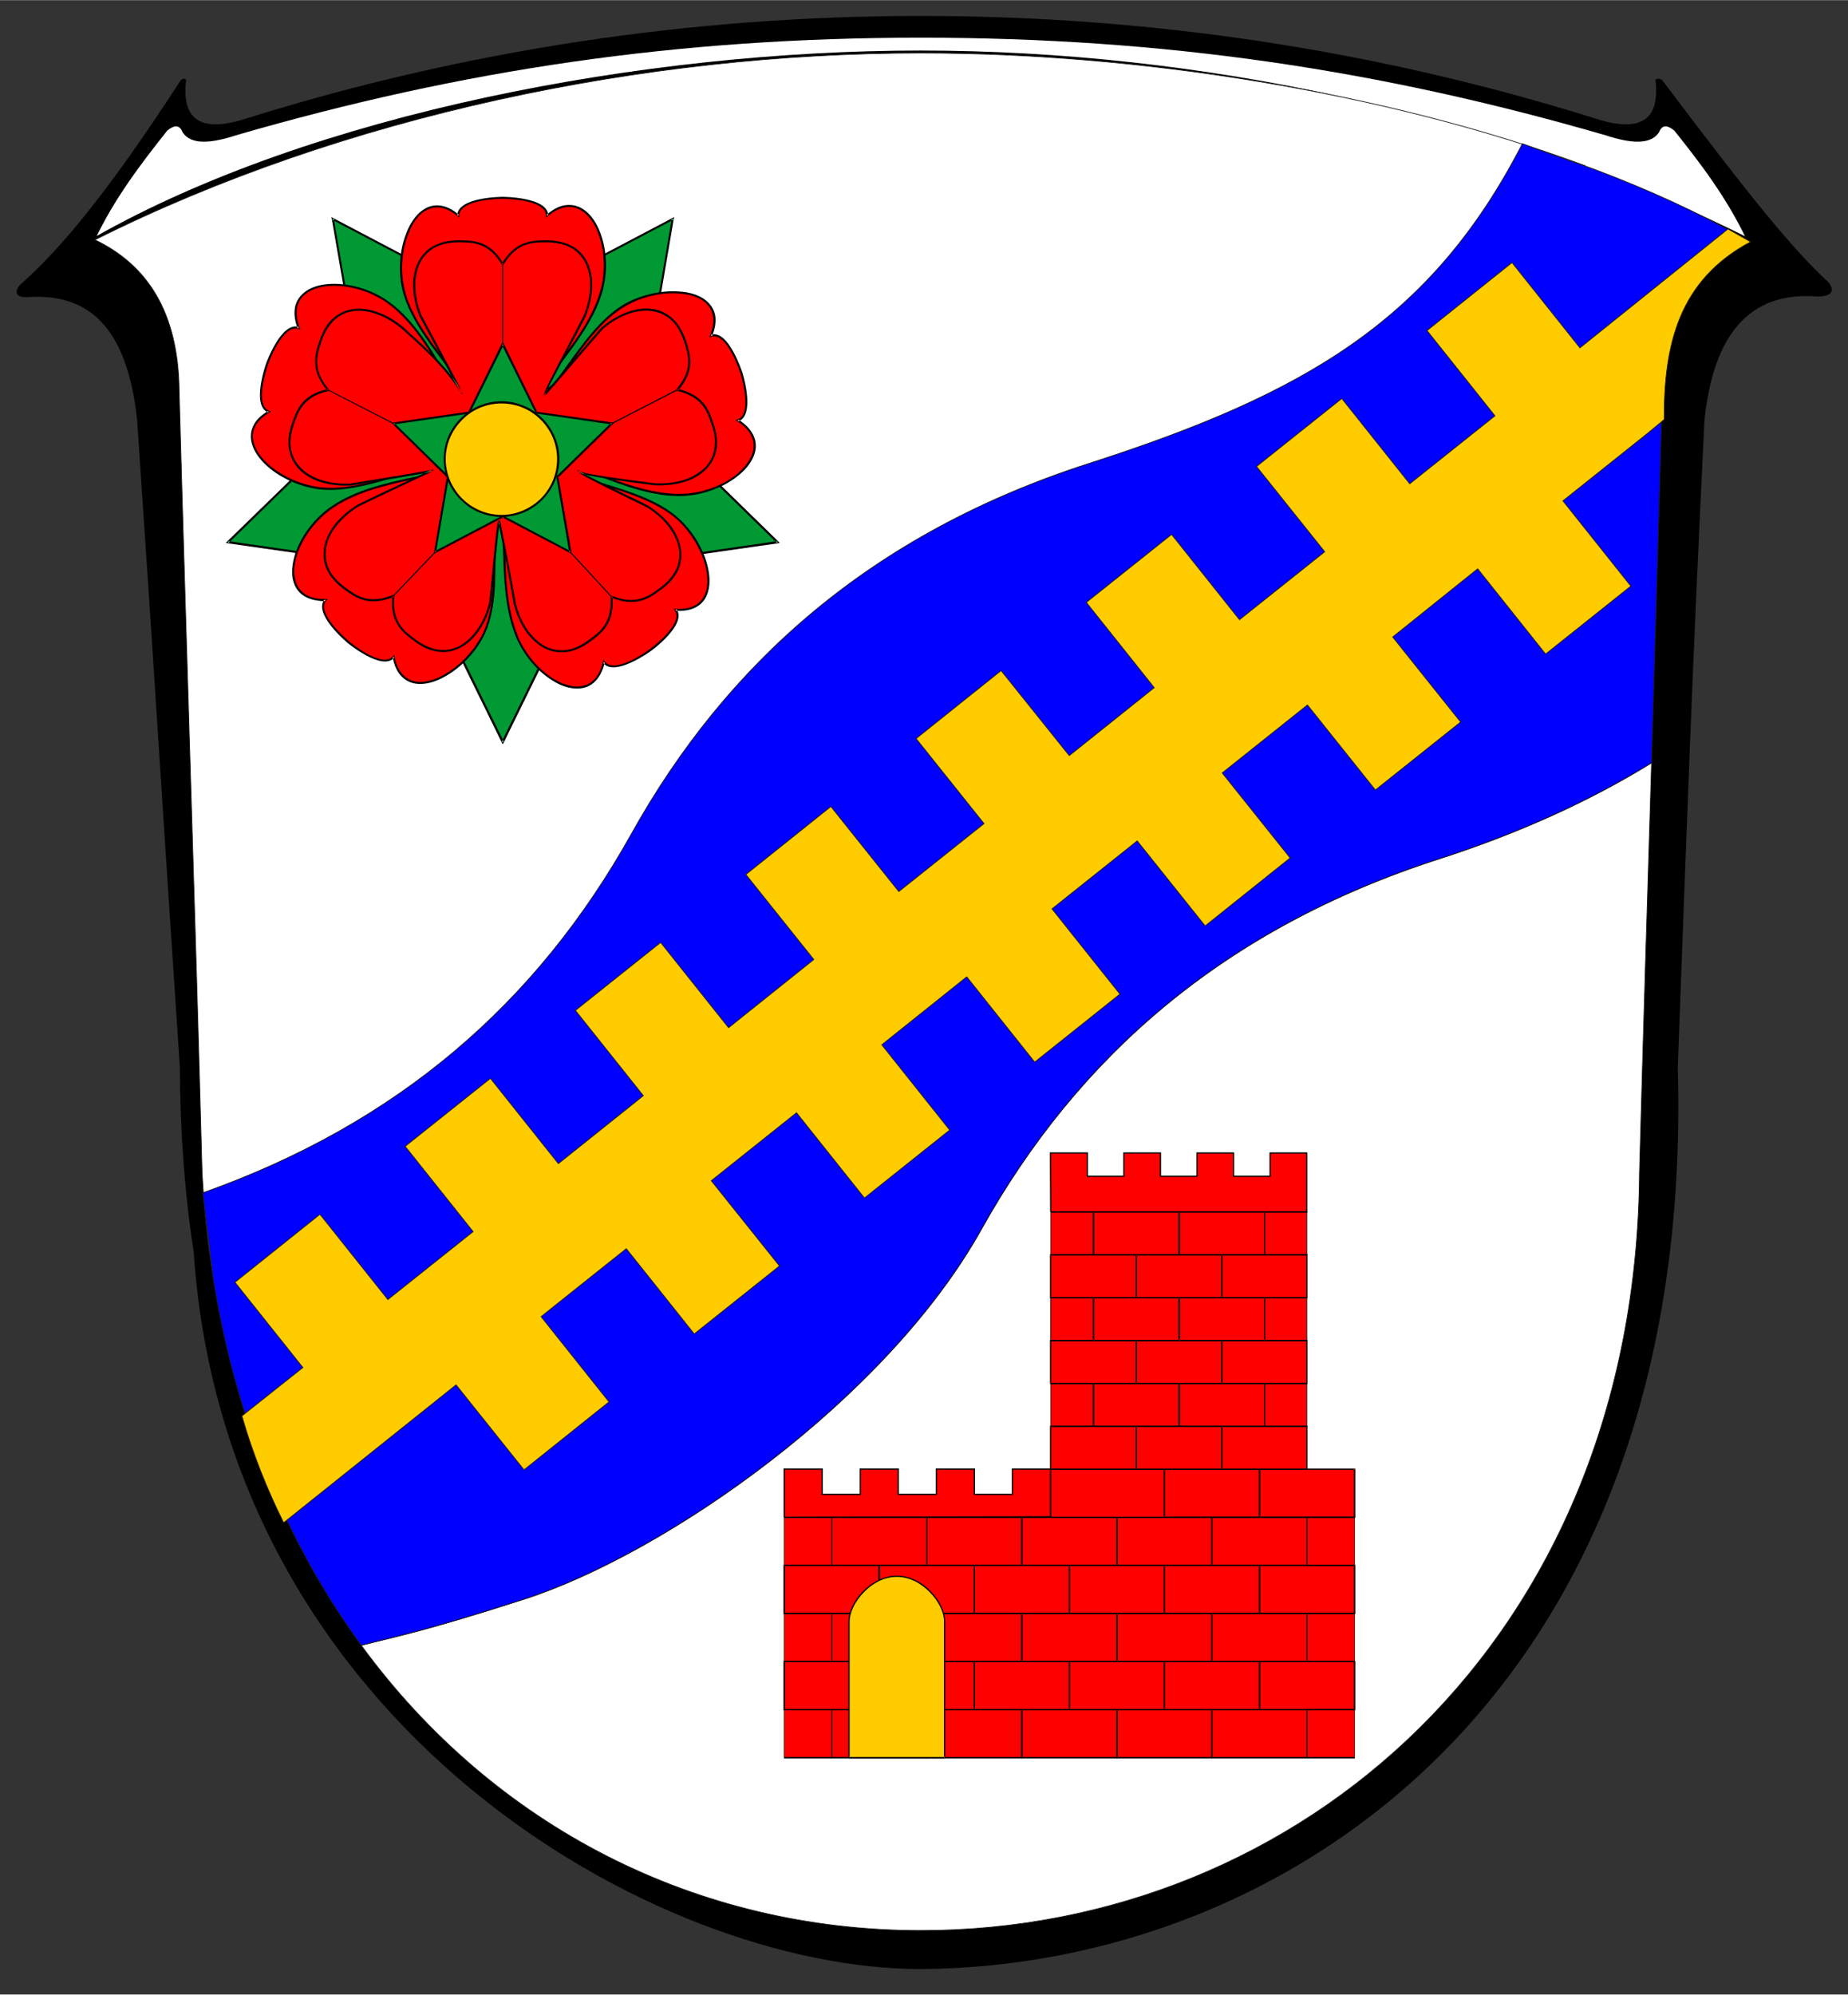 <?xml version="1.0" encoding="iso-8859-1"?>
<!DOCTYPE svg PUBLIC "-//W3C//DTD SVG 1.0//EN" "http://www.w3.org/TR/2001/REC-SVG-20010904/DTD/svg10.dtd">
<!-- Creator: CorelDRAW -->
<svg xmlns="http://www.w3.org/2000/svg" xmlns:odm="http://product.corel.com/CGS/11/cddns/" xmlns:corel-charset="http://product.corel.com/CGS/11/cddns/" xml:space="preserve" width="7.48in" height="8.071in" style="shape-rendering:geometricPrecision; text-rendering:geometricPrecision; image-rendering:optimizeQuality; fill-rule:evenodd"
     viewBox="0 0 7480 8070">
 <rect x="0" y="0" width="7480" height="8070" fill="#333333" stroke="none"/>
 <defs>
  <style type="text/css">
   <![CDATA[
    .str0 {stroke:#1F1A17;stroke-width:3}
    .str2 {stroke:#000000;stroke-width:5}
    .str1 {stroke:#000000;stroke-width:20;stroke-linecap:round;stroke-linejoin:round}
    .fil0 {fill:none}
    .fil1 {fill:#000000}
    .fil3 {fill:#0000FF}
    .fil5 {fill:#009933}
    .fil6 {fill:#FF0000}
    .fil4 {fill:#FFCC00}
    .fil2 {fill:#FFFFFF}
   ]]>
  </style>
 </defs>
<symbol id="24745352">
 <path class="fil0 str0" d="M5542 449l160 567 593 152 -593 153 -160 567 -160 -567 -593 -153 593 -152 160 -567zm80 284m376 359m0 153m-376 359m-160 0m-376 -359m0 -153m376 -359"/>
</symbol>
 <g id="Rahmen">
  <path class="fil1" d="M3727 7967c1483,-9 3136,-1117 3064,-3650 39,-1039 57,-1579 108,-2618 41,-385 211,-518 456,-500 65,2 72,-29 43,-60 -145,-135 -309,-336 -669,-814 -9,-9 -29,-9 -28,0 19,167 -68,212 -247,153 -883,-276 -1797,-414 -2727,-414 -929,0 -1844,138 -2727,414 -179,59 -266,14 -247,-153 1,-9 -14,-9 -22,0 -310,478 -499,694 -651,828 -19,22 -22,50 28,49 244,-18 406,112 447,497 71,1039 103,1579 173,2618 1,266 20,515 56,749 130,1915 1869,2901 2943,2901z"/>
  <path class="fil2" d="M7070 970c-79,-167 -184,-306 -293,-442 -22,-18 -48,-30 -62,7 -35,52 -115,45 -216,12 -917,-266 -1790,-395 -2772,-395 -982,0 -1855,129 -2772,395 -101,33 -181,40 -216,-12 -14,-37 -40,-25 -62,-7 -108,136 -214,275 -293,442 884,-503 2229,-756 3343,-756 1114,0 2339,253 3343,756z"/>
  <path class="fil0 str1" d="M384 970c884,-503 2229,-756 3343,-756 1114,0 2339,253 3343,756"/>
 </g>
 <g id="Ebene_x0020_1">
  <g>
   <path class="fil2" d="M1462 6657c130,-34 241,-52 660,-187 573,-185 1467,-808 1851,-1498 385,-689 973,-1215 1854,-1498 316,-102 604,-231 858,-388 -17,554 -34,1108 -49,1661 -15,1892 -1380,3064 -2909,3064 -908,0 -1728,-420 -2265,-1154z"/>
   <path class="fil0 str0" d="M1462 6657c130,-34 241,-52 660,-187 573,-185 1467,-808 1851,-1498 385,-689 973,-1215 1854,-1498 316,-102 604,-231 858,-388 -17,554 -34,1108 -49,1661 -15,1892 -1380,3064 -2909,3064 -908,0 -1728,-420 -2265,-1154z"/>
  </g>
  <g>
   <path class="fil2" d="M384 970c1004,-503 2229,-756 3343,-756 865,0 1870,153 2689,456 -316,727 -978,1218 -1858,1501 -881,283 -1469,809 -1854,1498 -384,690 -1056,1215 -1842,1499 1,2 0,-1 0,-5 -21,-134 -36,-273 -44,-416 -28,-1056 -64,-2112 -93,-3169 -4,-317 -130,-507 -341,-608z"/>
   <path class="fil0 str0" d="M384 970c1004,-503 2229,-756 3343,-756 865,0 1870,153 2689,456 -316,727 -978,1218 -1858,1501 -881,283 -1469,809 -1854,1498 -384,690 -1056,1215 -1842,1499 1,2 0,-1 0,-5 -21,-134 -36,-273 -44,-416 -28,-1056 -64,-2112 -93,-3169 -4,-317 -130,-507 -341,-608z"/>
  </g>
  <g>
   <path class="fil3" d="M6685 3086c-254,157 -542,286 -858,388 -881,283 -1469,809 -1854,1498 -384,690 -1278,1313 -1851,1498 -419,135 -530,153 -660,187 -296,-405 -507,-905 -599,-1483 0,-4 -42,-345 -42,-348 786,-279 1350,-763 1735,-1453 385,-690 973,-1216 1854,-1499 880,-283 1386,-582 1752,-1293 11,5 276,98 287,102 224,84 433,180 621,287 -210,101 -337,291 -341,608 -14,503 -29,1006 -44,1508z"/>
   <path class="fil0 str0" d="M6685 3086c-254,157 -542,286 -858,388 -881,283 -1469,809 -1854,1498 -384,690 -1278,1313 -1851,1498 -419,135 -530,153 -660,187 -296,-405 -507,-905 -599,-1483 0,-4 -42,-345 -42,-348 786,-279 1350,-763 1735,-1453 385,-690 973,-1216 1854,-1499 880,-283 1386,-582 1752,-1293 11,5 276,98 287,102 224,84 433,180 621,287 -210,101 -337,291 -341,608 -14,503 -29,1006 -44,1508z"/>
  </g>
 </g>
 <g id="Ebene_x0020_2">
  <path class="fil4 str0" d="M979 5729c44,153 102,297 169,432l698 -558 275 344 344 -275 -275 -345 345 -275 275 345 345 -275 -276 -345 345 -275 275 345 345 -275 -275 -345 344 -275 275 345 345 -275 -275 -345 345 -275 275 344 344 -275 -275 -344 345 -275 275 344 345 -275 -275 -344 344 -276 275 345 345 -275 -275 -345 345 -275 65 -54c-1,-305 60,-564 350,-719l-92 -52 -599 481 -275 -345 -344 275 275 345 -345 275 -275 -345 -345 275 276 345 -345 275 -275 -345 -345 275 275 345 -344 275 -276 -344 -344 275 275 344 -345 275 -275 -344 -344 275 275 344 -345 276 -275 -345 -345 275 275 345 -344 275 -275 -345 -345 275 275 345 -345 275 -275 -345 -344 275 275 345 -247 196z"/>
 </g>
 <g id="Ebene_x0020_3">
  <g>
   <path class="fil5" d="M3147 2193l-769 111 -343 698 -343 -698 -769 -111 557 -542 -133 -766 688 363 688 -363 -131 766 555 542z"/>
   <path class="fil1" d="M3148 2198l-769 110 -1 -8 768 -111 2 9zm-774 104l1 -2 3 0 0 4 -4 -2zm8 4l-343 698 -8 -4 343 -698 8 4zm-343 698l-4 7 -4 -7 4 -2 4 2zm-8 0l-343 -698 8 -4 343 698 -8 4zm-338 -704l2 0 1 2 -4 2 1 -4zm-2 8l-768 -110 1 -9 769 111 -2 8zm-768 -110l-9 -2 6 -6 3 3 0 5zm-3 -8l557 -542 6 6 -557 542 -6 -6zm564 -540l0 2 -1 2 -3 -3 4 -1zm-8 2l-133 -766 8 -1 133 765 -8 2zm-133 -766l-2 -8 8 4 -2 3 -4 1zm6 -4l688 362 -4 7 -688 -362 4 -7zm688 369l-2 1 -2 -1 2 -3 2 3zm-4 -7l688 -362 4 7 -688 362 -4 -7zm688 -362l8 -4 -2 8 -4 -1 -2 -3zm6 4l-131 766 -8 -2 131 -765 8 1zm-138 768l-1 -2 0 -2 4 1 -3 3zm6 -6l555 542 -6 6 -555 -542 6 -6zm555 542l6 6 -8 2 -1 -5 3 -3z"/>
  </g>
  <g>
   <path class="fil6" d="M2320 1898c-13,50 280,72 423,200 142,129 192,382 -8,369 42,58 -103,164 -103,164 0,0 -145,105 -188,47 -46,198 -275,83 -352,-105 -78,-187 -33,-461 -71,-463 -51,0 21,296 -69,465 -89,170 -323,280 -359,82 -46,55 -184,-59 -184,-59 0,0 -138,-115 -92,-171 -203,3 -147,-247 16,-367 163,-121 425,-121 418,-158 -18,-48 -272,98 -462,73 -190,-26 -374,-207 -201,-309 -67,-25 -7,-194 -7,-194 0,0 60,-169 128,-145 -73,-190 182,-223 351,-111 169,111 263,379 295,359 40,-32 -184,-223 -223,-410 -40,-188 69,-422 223,-293 0,-72 180,-72 180,-72 0,0 179,0 179,72 155,-133 271,96 224,293 -48,196 -261,381 -231,405 43,28 157,-243 324,-337 168,-94 423,-61 347,125 69,-21 123,150 123,150 0,0 54,171 -15,193 173,107 -10,287 -212,301 -202,13 -440,-139 -454,-104z"/>
   <path class="fil1" d="M2324 1899c-5,19 48,35 120,57l-2 8c-77,-24 -133,-41 -126,-67l8 2zm120 57c95,29 221,67 301,139l-5 6c-79,-70 -204,-109 -298,-137l2 -8zm301 139c58,52 101,124 118,191l-8 3c-17,-66 -59,-137 -115,-188l5 -6zm118 191c9,36 12,70 5,99l-8 -2c6,-28 4,-60 -5,-94l8 -3zm5 99c-6,29 -21,54 -47,69l-4 -7c23,-14 37,-37 43,-64l8 2zm-47 69c-21,13 -50,19 -87,17l1 -8c35,2 62,-4 82,-16l4 7zm-90 15l-5 -7 9 1 0 4 -4 2zm7 -5c45,62 -103,170 -104,170l-5 -7c1,0 142,-103 102,-158l7 -5zm-104 170l0 0 -2 -3 2 3zm0 0c0,0 -148,108 -193,47l7 -5c40,55 181,-48 181,-49l5 7zm-194 44l2 -9 6 7 -4 2 -4 0zm8 1c-9,39 -25,66 -45,83l-5 -6c19,-16 34,-42 42,-78l8 1zm-45 83c-22,19 -50,26 -79,23l1 -8c27,2 52,-4 73,-21l5 6zm-79 23c-29,-2 -61,-14 -91,-34l4 -7c30,19 60,30 88,33l-1 8zm-91 -34c-59,-37 -114,-101 -145,-176l7 -3c31,74 85,136 142,172l-4 7zm-145 -176c0,0 -1,-1 -1,-2l8 -3c0,0 0,1 0,2l-7 3zm-1 -2c-44,-109 -48,-246 -51,-343l9 0c2,96 6,232 50,340l-8 3zm-51 -343c-2,-68 -3,-115 -15,-116l0 -8c20,1 22,51 24,124l-9 0zm-15 -124l0 0 0 4 0 -4zm0 8c-18,0 -17,52 -16,125l-8 0c-1,-77 -2,-133 24,-133l0 8zm-16 125c1,101 3,240 -49,338l-7 -4c51,-96 49,-233 48,-334l8 0zm-49 338c-36,69 -96,128 -157,161l-4 -7c60,-33 118,-90 154,-158l7 4zm-157 161c-32,18 -64,28 -94,29l0 -8c28,-1 59,-11 90,-28l4 7zm-94 29c-30,1 -57,-8 -78,-29l6 -6c19,19 44,28 72,27l0 8zm-78 -29c-18,-17 -31,-44 -38,-80l8 -1c7,34 19,59 36,75l-6 6zm-37 -83l6 -7 1 9 -4 0 -3 -2zm6 5c-48,58 -189,-59 -189,-59l5 -7c0,1 135,113 178,61l6 5zm-189 -59l0 0 2 -3 -2 3zm0 0c-1,-1 -142,-118 -93,-176l6 5c-43,52 92,164 92,164l-5 7zm-90 -178l9 0 -6 7 -3 -3 0 -4zm0 9c-39,0 -69,-9 -91,-24l5 -7c20,15 49,23 86,22l0 9zm-91 -24c-24,-17 -37,-42 -42,-71l9 -2c4,27 16,50 38,66l-5 7zm-42 -71c-4,-29 0,-63 11,-97l8 3c-11,33 -15,65 -10,92l-9 2zm11 -97c22,-66 70,-135 136,-184l5 7c-65,48 -112,116 -133,180l-8 -3zm136 -184c6,-4 13,-9 19,-13l5 7c-7,4 -13,8 -19,13l-5 -7zm19 -13c96,-63 217,-89 301,-108l2 8c-83,19 -204,45 -298,107l-5 -7zm301 -108c59,-12 98,-21 96,-32l8 -2c4,19 -39,29 -102,42l-2 -8zm104 -34l0 0 -4 1 4 -1zm-8 2c-6,-17 -59,-1 -131,22l-3 -8c77,-24 133,-41 142,-16l-8 2zm-131 22c-95,29 -221,68 -328,54l1 -9c105,15 231,-24 324,-53l3 8zm-328 54c-77,-11 -153,-46 -205,-92l6 -6c51,44 125,79 200,89l-1 9zm-205 -92c-27,-24 -48,-51 -59,-79l8 -3c10,27 30,52 57,76l-6 6zm-59 -79c-11,-28 -12,-56 0,-83l7 3c-11,25 -10,51 1,77l-8 3zm0 -83c10,-23 30,-44 62,-63l4 7c-30,18 -49,38 -59,59l-7 -3zm66 -63l8 3 -8 4 -2 -3 2 -4zm-3 7c-72,-25 -10,-198 -10,-198l8 3c0,0 -59,165 5,188l-3 7zm-10 -198l0 0 4 1 -4 -1zm0 0c0,-1 62,-173 133,-148l-2 8c-64,-23 -123,142 -123,143l-8 -3zm136 -145l3 8 -8 -3 1 -4 4 -1zm-8 3c-14,-37 -16,-68 -9,-94l8 2c-6,24 -4,54 9,89l-8 3zm-9 -94c8,-28 27,-49 53,-64l4 7c-24,14 -42,33 -49,59l-8 -2zm53 -64c25,-14 58,-22 94,-23l0 8c-35,1 -66,9 -90,22l-4 -7zm94 -23c69,-2 151,19 219,64l-4 7c-67,-44 -147,-65 -215,-63l0 -8zm215 71l0 0 2 -3 -2 3zm4 -7c0,0 0,0 0,0l-4 7c0,0 0,0 0,0l4 -7zm-4 7l0 0 2 -3 -2 3zm4 -7c103,68 178,192 228,276l-7 4c-50,-83 -124,-206 -225,-273l4 -7zm228 276c32,53 54,89 63,84l4 7c-16,10 -40,-29 -74,-87l7 -4zm68 91l-1 0 -2 -4 3 4zm-5 -7c14,-12 -19,-56 -65,-117l7 -5c48,65 83,111 63,129l-5 -7zm-65 -117c-59,-78 -138,-184 -161,-290l9 -1c21,103 100,208 159,286l-7 5zm-161 -290c-16,-76 -8,-159 18,-223l8 3c-25,63 -33,144 -17,219l-9 1zm18 -223c13,-34 32,-63 54,-83l5 6c-21,19 -38,47 -51,80l-8 -3zm54 -83c23,-20 49,-31 79,-28l-1 8c-27,-2 -52,8 -73,26l-5 -6zm79 -28c25,2 52,14 80,38l-5 6c-27,-23 -53,-34 -76,-36l1 -8zm81 41l0 9 -6 -6 2 -3 4 0zm-8 0c0,-76 183,-76 184,-76l0 8c-1,0 -176,0 -176,68l-8 0zm184 -76c0,0 184,0 184,76l-9 0c0,-68 -175,-68 -175,-68l0 -8zm182 79l-7 6 0 -9 4 0 3 3zm-5 -6c30,-26 58,-39 85,-40l1 8c-25,2 -52,13 -81,38l-5 -6zm85 -40c29,-2 55,8 78,28l-6 6c-20,-18 -45,-28 -71,-26l-1 -8zm78 28c22,19 40,47 53,80l-8 3c-12,-32 -30,-59 -51,-77l6 -6zm53 80c26,65 33,149 14,228l-9 -1c19,-78 12,-161 -13,-224l8 -3zm14 228l0 1 -9 -2 0 0 9 1zm0 1c-29,117 -116,230 -175,308l-7 -5c59,-77 145,-189 173,-305l9 2zm-175 308c-39,51 -66,85 -57,93l-6 6c-15,-12 14,-50 56,-104l7 5zm-62 99l-1 0 3 -3 -2 3zm4 -7c16,11 48,-34 92,-96l7 5c-47,65 -81,113 -103,98l4 -7zm92 -96c58,-80 135,-188 228,-241l5 8c-93,52 -169,158 -226,238l-7 -5zm228 -241c68,-38 150,-55 219,-50l0 8c-68,-5 -148,12 -214,50l-5 -8zm219 -50c37,2 70,11 95,26l-4 7c-24,-14 -56,-23 -91,-25l0 -8zm95 26c26,16 44,38 51,67l-9 2c-6,-27 -22,-47 -46,-62l4 -7zm51 67c5,24 2,54 -12,88l-8 -3c13,-33 16,-60 11,-83l9 -2zm-15 90l-8 3 3 -8 4 1 1 4zm-2 -8c72,-23 127,152 128,153l-8 2c-1,0 -53,-167 -118,-147l-2 -8zm128 153l0 0 -4 1 4 -1zm0 0c0,0 55,175 -18,198l-2 -8c64,-21 12,-187 12,-188l8 -2zm-21 197l-8 -5 9 -2 1 4 -2 3zm4 -7c34,21 54,45 64,70l-8 3c-9,-24 -28,-46 -60,-66l4 -7zm64 70c11,27 9,55 -3,82l-8 -3c11,-26 13,-52 3,-76l8 -3zm-3 82c-12,27 -33,53 -61,75l-5 -6c26,-22 47,-47 58,-72l8 3zm-61 75c-54,44 -132,76 -214,82l0 -9c79,-5 156,-36 209,-79l5 6zm-214 82c0,0 0,0 0,0l-1 -9c1,0 1,0 1,0l0 9zm0 0l0 0 0 -4 0 4zm0 0c-122,8 -256,-44 -347,-79l3 -7c90,34 224,85 343,77l1 9zm-347 -79c-59,-22 -99,-38 -103,-27l-8 -3c7,-18 50,-2 114,23l-3 7zm-111 -30l0 0 4 1 -4 -1z"/>
  </g>
  <g>
   <path class="fil6" d="M1751 1902c3,5 -299,52 -332,58 -157,8 -289,-78 -235,-241 19,-57 39,-118 144,-141 -69,-83 -49,-143 -30,-200 54,-163 211,-152 332,-51 41,39 173,146 239,263 0,0 -151,-283 -168,-315 -57,-146 -18,-299 154,-299 60,0 125,0 180,92 56,-92 120,-92 179,-92 173,0 211,153 154,299 -25,51 -182,342 -164,322 0,3 210,-245 235,-271 121,-101 278,-112 333,52 19,56 39,118 -31,199 105,24 125,85 144,141 55,164 -78,249 -235,241 -55,-7 -305,-37 -310,-54 1,10 248,127 282,144 132,85 191,231 52,333 -48,35 -100,73 -199,31 9,108 -42,145 -91,181 -139,102 -260,1 -300,-151 -9,-61 -63,-333 -63,-333 -8,0 -30,294 -38,333 -41,152 -163,251 -302,149 -48,-36 -99,-74 -89,-181 -100,41 -151,3 -199,-33 -139,-102 -79,-248 54,-332 57,-29 305,-143 304,-144z"/>
   <path class="fil1" d="M1755 1900c1,2 1,4 -2,6l-5 -7c3,-1 1,7 -1,5l8 -4zm-2 6c-11,7 -230,41 -308,54l-2 -8c78,-13 296,-47 305,-53l5 7zm-308 54c-12,2 -20,3 -25,4l-2 -8c4,-1 13,-2 25,-4l2 8zm-25 4c0,0 -1,0 -1,0l0 -4 1 4zm-1 0c-44,2 -87,-3 -124,-15l3 -8c36,12 77,17 121,15l0 8zm-124 -15c-36,-12 -67,-31 -89,-56l6 -6c21,24 51,42 86,54l-3 8zm-89 -56c-22,-25 -36,-57 -38,-94l8 -1c2,36 15,66 36,89l-6 6zm-38 -94c-1,-25 2,-52 12,-81l8 2c-9,29 -13,55 -12,78l-8 1zm12 -81l0 0 8 2 0 0 -8 -2zm0 0c20,-58 40,-121 147,-144l2 8c-102,23 -122,83 -141,138l-8 -2zm151 -143c2,2 1,6 -2,7l-1 -4 3 -3zm-6 5c-35,-42 -48,-78 -49,-112l8 0c1,32 13,67 47,107l-6 5zm-49 -112c-2,-33 8,-62 18,-91l8 2c-10,28 -19,57 -18,89l-8 0zm18 -91c9,-30 23,-54 38,-73l7 6c-15,18 -28,41 -37,69l-8 -2zm38 -73c24,-28 54,-45 87,-52l2 8c-31,6 -60,22 -82,50l-7 -6zm87 -52c33,-7 68,-3 104,9l-2 8c-35,-12 -69,-15 -100,-9l-2 -8zm104 9c37,12 75,34 109,62l-5 7c-34,-28 -70,-49 -106,-61l2 -8zm109 62c0,0 1,1 1,1l-3 3 2 -4zm1 1l0 0 -6 6 0 -1 6 -5zm-6 6l0 0 3 -3 -3 3zm6 -6c7,7 18,16 30,28l-5 6c-13,-12 -24,-21 -31,-28l6 -6zm30 28l0 0 -3 3 3 -3zm0 0c57,51 155,140 210,236l-7 4c-54,-95 -152,-183 -208,-234l5 -6zm210 236c2,3 -5,7 -7,4l3 -2 4 -2zm-7 4c-1,-1 -152,-283 -169,-315l8 -4c17,32 168,314 168,315l-7 4zm-169 -315c0,0 0,-1 0,-1l4 -1 -4 2zm0 -1c-16,-41 -25,-83 -25,-123l9 0c0,39 8,80 24,120l-8 3zm-25 -123c0,-37 8,-72 25,-101l7 4c-16,27 -23,61 -23,97l-9 0zm25 -101c17,-30 42,-53 77,-66l3 7c-33,13 -57,35 -73,63l-7 -4zm77 -66c23,-9 50,-14 81,-14l0 8c-30,0 -56,5 -78,13l-3 -7zm81 -14c61,0 127,0 183,94l-7 4c-54,-90 -117,-90 -176,-90l0 -8zm183 98c-1,3 -5,3 -7,0l4 -2 3 2zm-7 -4c29,-47 60,-71 91,-82l3 7c-30,11 -59,34 -87,79l-7 -4zm91 -82c31,-12 62,-12 92,-12l0 8c-29,0 -60,0 -89,11l-3 -7zm92 -12c32,0 58,5 81,14l-3 7c-22,-8 -48,-13 -78,-13l0 -8zm81 14c35,13 61,36 77,65l-7 4c-16,-27 -40,-49 -73,-62l3 -7zm77 65c17,29 25,64 25,102l-8 0c0,-36 -8,-70 -24,-98l7 -4zm25 102c0,39 -9,82 -25,123l-8 -3c16,-41 25,-82 25,-120l8 0zm-25 123c0,0 0,1 0,1l-4 -2 4 1zm0 1l0 0 -8 -4 0 0 8 4zm-8 -4l0 0 4 2 -4 -2zm8 4c-9,19 -36,70 -66,126l-7 -4c29,-56 56,-107 65,-126l8 4zm-66 126c-47,89 -101,192 -101,192l-5 6c-5,-4 50,-110 99,-202l7 4zm-101 192l0 0 -2 3 2 -3zm0 0c2,1 -6,1 -4,-1l6 6c-3,3 -5,3 -7,1l5 -6zm-4 -1c2,-2 6,-1 7,2l-4 1 -3 -3zm7 2c0,5 -10,0 -6,-3l4 7c-4,3 -6,2 -6,-3l8 -1zm-2 4l0 0 -2 -3 2 3zm-4 -7c3,-2 59,-67 115,-133l7 5c-57,67 -113,132 -118,135l-4 -7zm115 -133c54,-62 107,-125 119,-137l6 6c-11,12 -65,75 -118,136l-7 -5zm119 -137c0,0 1,0 1,0l2 3 -3 -3zm1 0c34,-29 71,-50 109,-63l2 8c-36,12 -72,33 -106,61l-5 -6zm109 -63c35,-12 71,-15 104,-9l-2 9c-31,-7 -65,-3 -100,8l-2 -8zm104 -9c33,7 63,24 87,53l-6 5c-23,-27 -51,-43 -83,-49l2 -9zm87 53c16,19 29,43 39,72l-8 3c-10,-29 -22,-52 -37,-70l6 -5zm39 72c9,29 19,59 18,92l-8 0c1,-32 -9,-61 -18,-89l8 -3zm18 92c-1,34 -14,70 -49,112l-7 -6c34,-40 46,-74 48,-106l8 0zm-54 113c-3,-1 -4,-4 -2,-7l3 3 -1 4zm2 -8c108,25 128,86 147,144l-8 3c-18,-56 -38,-115 -141,-139l2 -8zm147 144l0 0 -8 3 0 0 8 -3zm0 0c10,30 14,57 13,81l-9 0c2,-24 -2,-50 -12,-78l8 -3zm13 81c-2,38 -16,69 -38,94l-6 -5c21,-24 34,-54 35,-89l9 0zm-38 94c-22,25 -53,44 -89,56l-2 -8c34,-12 63,-30 85,-53l6 5zm-89 56c-37,12 -80,17 -125,15l1 -8c43,2 85,-3 122,-15l2 8zm-125 15l0 0 0 -4 0 4zm0 0c0,0 0,0 -1,0l2 -8c0,0 0,0 0,0l-1 8zm1 -8l0 0 -1 4 1 -4zm-1 8c-7,-1 -15,-2 -24,-3l1 -8c10,1 19,2 24,3l-1 8zm-24 -3c-84,-11 -285,-36 -290,-54l8 -2c4,13 201,37 283,48l-1 8zm-290 -54c0,-4 7,-6 8,-2l-4 1 -4 1zm8 -1c1,0 0,-1 0,-1l-7 3c-1,0 -1,-1 -1,-1l8 -1zm-7 2l0 0 3 -1 -3 1zm7 -3c4,8 180,93 253,128l-4 8c-73,-36 -252,-122 -256,-133l7 -3zm253 128c13,7 23,12 27,14l-4 7c-6,-3 -15,-7 -27,-13l4 -8zm27 14c0,0 0,0 0,0l-2 3 2 -3zm0 0c38,24 70,53 93,84l-7 5c-22,-31 -53,-59 -90,-82l4 -7zm93 84c22,31 36,64 40,97l-8 1c-4,-32 -17,-63 -39,-93l7 -5zm40 97c4,34 -3,67 -23,99l-8 -4c20,-30 26,-62 23,-94l8 -1zm-23 99c-14,21 -32,41 -58,59l-4 -7c24,-18 42,-37 54,-56l8 4zm-58 59c-24,18 -49,36 -81,45l-3 -8c31,-8 56,-26 80,-44l4 7zm-81 45c-33,9 -71,8 -122,-13l3 -7c49,20 86,21 116,12l3 8zm-124 -16c-1,-3 3,-6 5,-4l-1 3 -4 1zm8 -1c9,110 -43,148 -92,184l-5 -7c47,-34 97,-71 89,-176l8 -1zm-97 177l0 0 2 4 -2 -4zm5 7c0,0 0,0 0,0l-5 -7c0,0 0,0 0,0l5 7zm-5 -7l0 0 2 4 -2 -4zm5 7c-25,19 -50,30 -74,37l-2 -8c23,-6 46,-18 71,-36l5 7zm-74 37c-36,9 -70,6 -101,-8l4 -7c29,12 61,16 95,7l2 8zm-101 -8c-30,-13 -57,-37 -80,-67l7 -5c22,29 47,52 77,65l-4 7zm-80 -67c-23,-32 -41,-71 -52,-114l8 -3c11,43 28,81 51,112l-7 5zm-52 -114c0,0 -1,-1 -1,-1l5 -1 -4 2zm-1 -1c-8,-61 -62,-333 -62,-333l8 -2c0,1 54,272 63,334l-9 1zm-58 -338c2,0 4,1 4,3l-4 1 0 -4zm0 8c-2,0 2,0 2,1l-8 -2c1,-5 3,-7 6,-7l0 8zm2 1c-5,20 -14,112 -21,194l-9 -1c8,-82 17,-175 22,-195l8 2zm-21 194c-6,63 -12,119 -15,135l-8 -1c3,-16 8,-72 14,-135l9 1zm-15 135l0 1 -4 -2 4 1zm0 1c-11,43 -30,82 -53,113l-7 -5c23,-30 41,-68 52,-111l8 3zm-53 113c-23,31 -50,54 -81,67l-3 -7c29,-13 56,-36 77,-65l7 5zm-81 67c-30,14 -65,17 -101,7l2 -8c35,10 67,6 96,-6l3 7zm-101 7c-24,-6 -48,-18 -73,-37l5 -6c24,17 48,29 70,35l-2 8zm-73 -37c-24,-18 -50,-36 -68,-65l7 -4c17,27 42,45 66,63l-5 6zm-68 -65c-18,-28 -29,-65 -23,-119l8 1c-5,52 5,87 22,114l-7 4zm-21 -123c3,-1 6,2 6,5l-4 -1 -2 -4zm3 8c-102,41 -154,3 -203,-33l5 -7c47,35 97,72 195,32l3 8zm-203 -33l0 0 3 -4 -3 4zm0 0l0 0 5 -7 0 0 -5 7zm5 -7l0 0 -2 3 2 -3zm-5 7c-25,-19 -44,-39 -57,-60l7 -4c13,20 31,39 55,57l-5 7zm-57 -60c-20,-31 -26,-65 -22,-98l8 1c-4,31 3,63 21,93l-7 4zm-22 -98c3,-34 18,-66 40,-97l7 5c-22,29 -36,61 -39,93l-8 -1zm40 -97c24,-31 56,-60 94,-84l4 7c-37,23 -68,52 -91,82l-7 -5zm94 -84l0 0 2 3 -2 -3zm0 0c1,0 1,-1 2,-1l4 7c-1,1 -2,1 -2,1l-4 -7zm6 6l0 0 -2 -3 2 3zm-4 -7c37,-19 143,-69 219,-104l3 7c-75,36 -181,85 -218,104l-4 -7zm219 -104c46,-22 81,-38 82,-39l5 6c-1,2 -37,18 -84,40l-3 -7zm88 -33l-1 0 -2 -3 3 3zm-6 -6c3,-2 4,8 1,6l4 -6c3,1 3,4 1,6l-6 -6zm-1 5c-2,-3 3,-8 6,-5l-2 3 -4 2z"/>
  </g>
  <g>
   <path class="fil5" d="M1593 1713l305 -44 137 -277 136 277 306 44 -221 216 53 304 -274 -144 -274 144 52 -304 -220 -216z"/>
   <path class="fil1" d="M1592 1709l306 -44 1 8 -306 44 -1 -8zm310 -38l-1 2 -2 0 -1 -4 4 2zm-7 -4l136 -277 8 4 -137 277 -7 -4zm136 -277l4 -8 4 8 -4 2 -4 -2zm8 0l136 277 -7 4 -137 -277 8 -4zm132 283l-2 0 -1 -2 3 -2 0 4zm1 -8l306 44 -2 8 -305 -44 1 -8zm306 44l8 1 -6 6 -3 -3 1 -4zm2 7l-221 216 -6 -6 221 -216 6 6zm-228 214l-1 -2 2 -2 3 3 -4 1zm8 -2l53 305 -9 1 -52 -304 8 -2zm53 305l1 8 -7 -4 2 -4 4 0zm-6 4l-274 -144 4 -7 273 144 -3 7zm-274 -151l2 -1 2 1 -2 3 -2 -3zm4 7l-274 144 -4 -7 274 -144 4 7zm-274 144l-7 4 1 -8 4 0 2 4zm-6 -4l52 -305 8 2 -52 304 -8 -1zm59 -307l2 2 -1 2 -4 -1 3 -3zm-6 6l-220 -216 5 -6 221 216 -6 6zm-220 -216l-6 -6 8 -1 1 4 -3 3z"/>
  </g>
  <g>
   <path class="fil4" d="M2030 2087c126,0 230,-103 230,-230 0,-126 -104,-229 -230,-229 -127,0 -230,103 -230,229 0,127 103,230 230,230z"/>
   <path class="fil1" d="M2030 2083l0 0 0 8 0 0 0 -8zm0 0c62,0 118,-26 159,-66l6 5c-42,43 -101,69 -165,69l0 -8zm159 -66c41,-41 66,-98 66,-160l9 0c0,65 -27,123 -69,165l-6 -5zm66 -160l0 0 9 0 0 0 -9 0zm0 0l0 0 9 0 0 0 -9 0zm0 0c0,-62 -25,-118 -66,-159l6 -6c42,42 69,101 69,165l-9 0zm-66 -159c-41,-41 -97,-66 -159,-66l0 -9c64,0 123,27 165,69l-6 6zm-159 -66l0 0 0 -9 0 0 0 9zm0 0l0 0 0 -9 0 0 0 9zm0 0c-62,0 -119,25 -159,66l-6 -6c42,-42 101,-69 165,-69l0 9zm-159 66c-41,41 -67,97 -67,159l-8 0c0,-64 26,-123 69,-165l6 6zm-67 159l0 0 -8 0 0 0 8 0zm0 0l0 0 -8 0 0 0 8 0zm0 0c0,62 26,119 67,160l-6 5c-43,-42 -69,-100 -69,-165l8 0zm67 160c40,40 97,66 159,66l0 8c-65,0 -123,-26 -165,-69l6 -5zm159 66l0 0 0 8 0 0 0 -8z"/>
  </g>
  <g>
   <path class="fil1" d="M2473 2415l-166 -180 3 -3 166 180 -3 3z"/>
  </g>
  <g>
   <path class="fil1" d="M1590 2410l170 -178 3 3 -170 178 -3 -3z"/>
  </g>
  <g>
   <path class="fil1" d="M2742 1579l-264 136 -2 -4 264 -136 2 4z"/>
  </g>
  <g>
   <path class="fil1" d="M1592 1715l-265 -136 2 -3 264 135 -1 4z"/>
  </g>
  <g>
   <path class="fil1" d="M2033 1392l0 -324 4 0 0 324 -4 0z"/>
  </g>
 </g>
 <g id="Ebene_x0020_4">
  <g>
   <g>
    <path class="fil6" d="M3366 6333l385 0 0 -194 -385 0 0 194z"/>
    <path class="fil1" d="M3366 6331l385 0 0 5 -385 0 0 -5zm388 2l0 3 -3 0 0 -3 3 0zm-5 0l0 -194 5 0 0 194 -5 0zm2 -197l3 0 0 3 -3 0 0 -3zm0 6l-385 0 0 -6 385 0 0 6zm-387 -3l0 -3 2 0 0 3 -2 0zm5 0l0 194 -5 0 0 -194 5 0zm-3 197l-2 0 0 -3 2 0 0 3z"/>
   </g>
   <g>
    <path class="fil6" d="M3751 6333l385 0 0 -194 -385 0 0 194z"/>
    <path class="fil1" d="M3751 6331l385 0 0 5 -385 0 0 -5zm388 2l0 3 -3 0 0 -3 3 0zm-6 0l0 -194 6 0 0 194 -6 0zm3 -197l3 0 0 3 -3 0 0 -3zm0 6l-385 0 0 -6 385 0 0 6zm-387 -3l0 -3 2 0 0 3 -2 0zm5 0l0 194 -5 0 0 -194 5 0zm-3 197l-2 0 0 -3 2 0 0 3z"/>
   </g>
   <g>
    <path class="fil6" d="M4136 6333l385 0 0 -194 -385 0 0 194z"/>
    <path class="fil1" d="M4136 6331l385 0 0 5 -385 0 0 -5zm388 2l0 3 -3 0 0 -3 3 0zm-6 0l0 -194 6 0 0 194 -6 0zm3 -197l3 0 0 3 -3 0 0 -3zm0 6l-385 0 0 -6 385 0 0 6zm-388 -3l0 -3 3 0 0 3 -3 0zm6 0l0 194 -6 0 0 -194 6 0zm-3 197l-3 0 0 -3 3 0 0 3z"/>
   </g>
   <g>
    <path class="fil6" d="M4521 6333l385 0 0 -194 -385 0 0 194z"/>
    <path class="fil1" d="M4521 6331l385 0 0 5 -385 0 0 -5zm387 2l0 3 -2 0 0 -3 2 0zm-5 0l0 -194 5 0 0 194 -5 0zm3 -197l2 0 0 3 -2 0 0 -3zm0 6l-385 0 0 -6 385 0 0 6zm-388 -3l0 -3 3 0 0 3 -3 0zm6 0l0 194 -6 0 0 -194 6 0zm-3 197l-3 0 0 -3 3 0 0 3z"/>
   </g>
   <g>
    <path class="fil6" d="M4906 6333l385 0 0 -194 -385 0 0 194z"/>
    <path class="fil1" d="M4906 6331l385 0 0 5 -385 0 0 -5zm387 2l0 3 -2 0 0 -3 2 0zm-5 0l0 -194 5 0 0 194 -5 0zm3 -197l2 0 0 3 -2 0 0 -3zm0 6l-385 0 0 -6 385 0 0 6zm-388 -3l0 -3 3 0 0 3 -3 0zm5 0l0 194 -5 0 0 -194 5 0zm-2 197l-3 0 0 -3 3 0 0 3z"/>
   </g>
   <g>
    <path class="fil6" d="M3174 6333l192 0 0 -194 -192 0 0 194z"/>
    <path class="fil1" d="M3174 6331l192 0 0 5 -192 0 0 -5zm194 2l0 3 -2 0 0 -3 2 0zm-3 0l0 -194 3 0 0 194 -3 0zm1 -197l2 0 0 3 -2 0 0 -3zm0 6l-192 0 0 -6 192 0 0 6zm-193 -3l0 -3 1 0 0 3 -1 0zm2 0l0 194 -2 0 0 -194 2 0zm-1 197l-1 0 0 -3 1 0 0 3z"/>
   </g>
   <g>
    <path class="fil6" d="M4252 6139l461 0 0 -195 -461 0 0 195z"/>
    <path class="fil1" d="M4252 6137l461 0 0 4 -461 0 0 -4zm464 2l0 2 -3 0 0 -2 3 0zm-5 0l0 -195 5 0 0 195 -5 0zm2 -197l3 0 0 2 -3 0 0 -2zm0 5l-461 0 0 -5 461 0 0 5zm-463 -3l0 -2 2 0 0 2 -2 0zm5 0l0 195 -5 0 0 -195 5 0zm-3 197l-2 0 0 -2 2 0 0 2z"/>
   </g>
   <g>
    <path class="fil6" d="M4713 6139l385 0 0 -195 -385 0 0 195z"/>
    <path class="fil1" d="M4713 6136l385 0 0 6 -385 0 0 -6zm388 3l0 3 -3 0 0 -3 3 0zm-6 0l0 -195 6 0 0 195 -6 0zm3 -197l3 0 0 2 -3 0 0 -2zm0 5l-385 0 0 -5 385 0 0 5zm-387 -3l0 -2 2 0 0 2 -2 0zm5 0l0 195 -5 0 0 -195 5 0zm-3 198l-2 0 0 -3 2 0 0 3z"/>
   </g>
   <g>
    <path class="fil6" d="M5098 6139l385 0 0 -195 -385 0 0 195z"/>
    <path class="fil1" d="M5098 6136l385 0 0 6 -385 0 0 -6zm388 3l0 3 -3 0 0 -3 3 0zm-6 0l0 -195 6 0 0 195 -6 0zm3 -197l3 0 0 2 -3 0 0 -2zm0 5l-385 0 0 -5 385 0 0 5zm-388 -3l0 -2 3 0 0 2 -3 0zm6 0l0 195 -6 0 0 -195 6 0zm-3 198l-3 0 0 -3 3 0 0 3z"/>
   </g>
   <g>
    <path class="fil6" d="M4253 5771l173 0 0 -174 -173 0 0 174z"/>
    <path class="fil1" d="M4253 5768l173 0 0 6 -173 0 0 -6zm174 3l0 3 -1 0 0 -3 1 0zm-3 0l0 -174 3 0 0 174 -3 0zm2 -176l1 0 0 2 -1 0 0 -2zm0 5l-173 0 0 -5 173 0 0 5zm-174 -3l0 -2 1 0 0 2 -1 0zm2 0l0 174 -2 0 0 -174 2 0zm-1 177l-1 0 0 -3 1 0 0 3z"/>
   </g>
   <g>
    <path class="fil6" d="M4426 5771l347 0 0 -174 -347 0 0 174z"/>
    <path class="fil1" d="M4426 5768l347 0 0 6 -347 0 0 -6zm350 3l0 3 -3 0 0 -3 3 0zm-6 0l0 -174 6 0 0 174 -6 0zm3 -176l3 0 0 2 -3 0 0 -2zm0 5l-347 0 0 -5 347 0 0 5zm-350 -3l0 -2 3 0 0 2 -3 0zm6 0l0 174 -6 0 0 -174 6 0zm-3 177l-3 0 0 -3 3 0 0 3z"/>
   </g>
   <g>
    <path class="fil6" d="M4773 5771l347 0 0 -174 -347 0 0 174z"/>
    <path class="fil1" d="M4773 5768l347 0 0 6 -347 0 0 -6zm350 3l0 3 -3 0 0 -3 3 0zm-6 0l0 -174 6 0 0 174 -6 0zm3 -176l3 0 0 2 -3 0 0 -2zm0 5l-347 0 0 -5 347 0 0 5zm-350 -3l0 -2 3 0 0 2 -3 0zm6 0l0 174 -6 0 0 -174 6 0zm-3 177l-3 0 0 -3 3 0 0 3z"/>
   </g>
   <g>
    <path class="fil6" d="M5120 5771l169 0 0 -174 -169 0 0 174z"/>
    <path class="fil1" d="M5120 5768l169 0 0 6 -169 0 0 -6zm171 3l0 3 -2 0 0 -3 2 0zm-3 0l0 -174 3 0 0 174 -3 0zm1 -176l2 0 0 2 -2 0 0 -2zm0 5l-169 0 0 -5 169 0 0 5zm-171 -3l0 -2 2 0 0 2 -2 0zm3 0l0 174 -3 0 0 -174 3 0zm-1 177l-2 0 0 -3 2 0 0 3z"/>
   </g>
   <g>
    <path class="fil6" d="M4252 5944l347 0 0 -173 -347 0 0 173z"/>
    <path class="fil1" d="M4252 5942l347 0 0 5 -347 0 0 -5zm350 2l0 3 -3 0 0 -3 3 0zm-5 0l0 -173 5 0 0 173 -5 0zm2 -176l3 0 0 3 -3 0 0 -3zm0 6l-347 0 0 -6 347 0 0 6zm-349 -3l0 -3 2 0 0 3 -2 0zm5 0l0 173 -5 0 0 -173 5 0zm-3 176l-2 0 0 -3 2 0 0 3z"/>
   </g>
   <g>
    <path class="fil6" d="M4599 5944l347 0 0 -173 -347 0 0 173z"/>
    <path class="fil1" d="M4599 5942l347 0 0 5 -347 0 0 -5zm350 2l0 3 -3 0 0 -3 3 0zm-5 0l0 -173 5 0 0 173 -5 0zm2 -176l3 0 0 3 -3 0 0 -3zm0 6l-347 0 0 -6 347 0 0 6zm-349 -3l0 -3 2 0 0 3 -2 0zm5 0l0 173 -5 0 0 -173 5 0zm-3 176l-2 0 0 -3 2 0 0 3z"/>
   </g>
   <g>
    <path class="fil6" d="M4946 5944l343 0 0 -173 -343 0 0 173z"/>
    <path class="fil1" d="M4946 5942l343 0 0 5 -343 0 0 -5zm346 2l0 3 -3 0 0 -3 3 0zm-5 0l0 -173 5 0 0 173 -5 0zm2 -176l3 0 0 3 -3 0 0 -3zm0 6l-343 0 0 -6 343 0 0 6zm-345 -3l0 -3 2 0 0 3 -2 0zm5 0l0 173 -5 0 0 -173 5 0zm-3 176l-2 0 0 -3 2 0 0 3z"/>
   </g>
   <g>
    <path class="fil6" d="M3366 7112l385 0 0 -195 -385 0 0 195z"/>
    <path class="fil1" d="M3366 7109l385 0 0 6 -385 0 0 -6zm388 3l0 3 -3 0 0 -3 3 0zm-5 0l0 -195 5 0 0 195 -5 0zm2 -197l3 0 0 2 -3 0 0 -2zm0 5l-385 0 0 -5 385 0 0 5zm-387 -3l0 -2 2 0 0 2 -2 0zm5 0l0 195 -5 0 0 -195 5 0zm-3 198l-2 0 0 -3 2 0 0 3z"/>
   </g>
   <g>
    <path class="fil6" d="M3751 7112l385 0 0 -195 -385 0 0 195z"/>
    <path class="fil1" d="M3751 7109l385 0 0 6 -385 0 0 -6zm388 3l0 3 -3 0 0 -3 3 0zm-6 0l0 -195 6 0 0 195 -6 0zm3 -197l3 0 0 2 -3 0 0 -2zm0 5l-385 0 0 -5 385 0 0 5zm-387 -3l0 -2 2 0 0 2 -2 0zm5 0l0 195 -5 0 0 -195 5 0zm-3 198l-2 0 0 -3 2 0 0 3z"/>
   </g>
   <g>
    <path class="fil6" d="M4136 7112l385 0 0 -195 -385 0 0 195z"/>
    <path class="fil1" d="M4136 7109l385 0 0 6 -385 0 0 -6zm388 3l0 3 -3 0 0 -3 3 0zm-6 0l0 -195 6 0 0 195 -6 0zm3 -197l3 0 0 2 -3 0 0 -2zm0 5l-385 0 0 -5 385 0 0 5zm-388 -3l0 -2 3 0 0 2 -3 0zm6 0l0 195 -6 0 0 -195 6 0zm-3 198l-3 0 0 -3 3 0 0 3z"/>
   </g>
   <g>
    <path class="fil6" d="M4521 7112l385 0 0 -195 -385 0 0 195z"/>
    <path class="fil1" d="M4521 7109l385 0 0 6 -385 0 0 -6zm387 3l0 3 -2 0 0 -3 2 0zm-5 0l0 -195 5 0 0 195 -5 0zm3 -197l2 0 0 2 -2 0 0 -2zm0 5l-385 0 0 -5 385 0 0 5zm-388 -3l0 -2 3 0 0 2 -3 0zm6 0l0 195 -6 0 0 -195 6 0zm-3 198l-3 0 0 -3 3 0 0 3z"/>
   </g>
   <g>
    <path class="fil6" d="M4906 7112l385 0 0 -195 -385 0 0 195z"/>
    <path class="fil1" d="M4906 7109l385 0 0 6 -385 0 0 -6zm387 3l0 3 -2 0 0 -3 2 0zm-5 0l0 -195 5 0 0 195 -5 0zm3 -197l2 0 0 2 -2 0 0 -2zm0 5l-385 0 0 -5 385 0 0 5zm-388 -3l0 -2 3 0 0 2 -3 0zm5 0l0 195 -5 0 0 -195 5 0zm-2 198l-3 0 0 -3 3 0 0 3z"/>
   </g>
   <g>
    <path class="fil6" d="M3174 7112l192 0 0 -195 -192 0 0 195z"/>
    <path class="fil1" d="M3174 7109l192 0 0 6 -192 0 0 -6zm194 3l0 3 -2 0 0 -3 2 0zm-3 0l0 -195 3 0 0 195 -3 0zm1 -197l2 0 0 2 -2 0 0 -2zm0 5l-192 0 0 -5 192 0 0 5zm-193 -3l0 -2 1 0 0 2 -1 0zm2 0l0 195 -2 0 0 -195 2 0zm-1 198l-1 0 0 -3 1 0 0 3z"/>
   </g>
   <g>
    <path class="fil6" d="M3174 6917l385 0 0 -194 -385 0 0 194z"/>
    <path class="fil1" d="M3174 6915l385 0 0 5 -385 0 0 -5zm388 2l0 3 -3 0 0 -3 3 0zm-6 0l0 -194 6 0 0 194 -6 0zm3 -197l3 0 0 3 -3 0 0 -3zm0 5l-385 0 0 -5 385 0 0 5zm-388 -2l0 -3 3 0 0 3 -3 0zm6 0l0 194 -6 0 0 -194 6 0zm-3 197l-3 0 0 -3 3 0 0 3z"/>
   </g>
   <g>
    <path class="fil6" d="M3559 6917l385 0 0 -194 -385 0 0 194z"/>
    <path class="fil1" d="M3559 6915l385 0 0 5 -385 0 0 -5zm387 2l0 3 -2 0 0 -3 2 0zm-5 0l0 -194 5 0 0 194 -5 0zm3 -197l2 0 0 3 -2 0 0 -3zm0 5l-385 0 0 -5 385 0 0 5zm-388 -2l0 -3 3 0 0 3 -3 0zm6 0l0 194 -6 0 0 -194 6 0zm-3 197l-3 0 0 -3 3 0 0 3z"/>
   </g>
   <g>
    <path class="fil6" d="M3944 6917l385 0 0 -194 -385 0 0 194z"/>
    <path class="fil1" d="M3944 6915l385 0 0 5 -385 0 0 -5zm387 2l0 3 -2 0 0 -3 2 0zm-5 0l0 -194 5 0 0 194 -5 0zm3 -197l2 0 0 3 -2 0 0 -3zm0 5l-385 0 0 -5 385 0 0 5zm-388 -2l0 -3 3 0 0 3 -3 0zm5 0l0 194 -5 0 0 -194 5 0zm-2 197l-3 0 0 -3 3 0 0 3z"/>
   </g>
   <g>
    <path class="fil6" d="M4329 6917l384 0 0 -194 -384 0 0 194z"/>
    <path class="fil1" d="M4329 6915l384 0 0 5 -384 0 0 -5zm387 2l0 3 -3 0 0 -3 3 0zm-5 0l0 -194 5 0 0 194 -5 0zm2 -197l3 0 0 3 -3 0 0 -3zm0 5l-384 0 0 -5 384 0 0 5zm-387 -2l0 -3 3 0 0 3 -3 0zm5 0l0 194 -5 0 0 -194 5 0zm-2 197l-3 0 0 -3 3 0 0 3z"/>
   </g>
   <g>
    <path class="fil6" d="M4713 6917l385 0 0 -194 -385 0 0 194z"/>
    <path class="fil1" d="M4713 6915l385 0 0 5 -385 0 0 -5zm388 2l0 3 -3 0 0 -3 3 0zm-6 0l0 -194 6 0 0 194 -6 0zm3 -197l3 0 0 3 -3 0 0 -3zm0 5l-385 0 0 -5 385 0 0 5zm-387 -2l0 -3 2 0 0 3 -2 0zm5 0l0 194 -5 0 0 -194 5 0zm-3 197l-2 0 0 -3 2 0 0 3z"/>
   </g>
   <g>
    <path class="fil6" d="M5098 6917l385 0 0 -194 -385 0 0 194z"/>
    <path class="fil1" d="M5098 6915l385 0 0 5 -385 0 0 -5zm388 2l0 3 -3 0 0 -3 3 0zm-6 0l0 -194 6 0 0 194 -6 0zm3 -197l3 0 0 3 -3 0 0 -3zm0 5l-385 0 0 -5 385 0 0 5zm-388 -2l0 -3 3 0 0 3 -3 0zm6 0l0 194 -6 0 0 -194 6 0zm-3 197l-3 0 0 -3 3 0 0 3z"/>
   </g>
   <g>
    <path class="fil6" d="M3174 6528l385 0 0 -195 -385 0 0 195z"/>
    <path class="fil1" d="M3174 6525l385 0 0 6 -385 0 0 -6zm388 3l0 3 -3 0 0 -3 3 0zm-6 0l0 -195 6 0 0 195 -6 0zm3 -197l3 0 0 2 -3 0 0 -2zm0 5l-385 0 0 -5 385 0 0 5zm-388 -3l0 -2 3 0 0 2 -3 0zm6 0l0 195 -6 0 0 -195 6 0zm-3 198l-3 0 0 -3 3 0 0 3z"/>
   </g>
   <g>
    <path class="fil6" d="M3559 6528l385 0 0 -195 -385 0 0 195z"/>
    <path class="fil1" d="M3559 6525l385 0 0 6 -385 0 0 -6zm387 3l0 3 -2 0 0 -3 2 0zm-5 0l0 -195 5 0 0 195 -5 0zm3 -197l2 0 0 2 -2 0 0 -2zm0 5l-385 0 0 -5 385 0 0 5zm-388 -3l0 -2 3 0 0 2 -3 0zm6 0l0 195 -6 0 0 -195 6 0zm-3 198l-3 0 0 -3 3 0 0 3z"/>
   </g>
   <g>
    <path class="fil6" d="M3944 6528l385 0 0 -195 -385 0 0 195z"/>
    <path class="fil1" d="M3944 6525l385 0 0 6 -385 0 0 -6zm387 3l0 3 -2 0 0 -3 2 0zm-5 0l0 -195 5 0 0 195 -5 0zm3 -197l2 0 0 2 -2 0 0 -2zm0 5l-385 0 0 -5 385 0 0 5zm-388 -3l0 -2 3 0 0 2 -3 0zm5 0l0 195 -5 0 0 -195 5 0zm-2 198l-3 0 0 -3 3 0 0 3z"/>
   </g>
   <g>
    <path class="fil6" d="M4329 6528l384 0 0 -195 -384 0 0 195z"/>
    <path class="fil1" d="M4329 6525l384 0 0 6 -384 0 0 -6zm387 3l0 3 -3 0 0 -3 3 0zm-5 0l0 -195 5 0 0 195 -5 0zm2 -197l3 0 0 2 -3 0 0 -2zm0 5l-384 0 0 -5 384 0 0 5zm-387 -3l0 -2 3 0 0 2 -3 0zm5 0l0 195 -5 0 0 -195 5 0zm-2 198l-3 0 0 -3 3 0 0 3z"/>
   </g>
   <g>
    <path class="fil6" d="M4713 6528l385 0 0 -195 -385 0 0 195z"/>
    <path class="fil1" d="M4713 6525l385 0 0 6 -385 0 0 -6zm388 3l0 3 -3 0 0 -3 3 0zm-6 0l0 -195 6 0 0 195 -6 0zm3 -197l3 0 0 2 -3 0 0 -2zm0 5l-385 0 0 -5 385 0 0 5zm-387 -3l0 -2 2 0 0 2 -2 0zm5 0l0 195 -5 0 0 -195 5 0zm-3 198l-2 0 0 -3 2 0 0 3z"/>
   </g>
   <g>
    <path class="fil6" d="M5098 6528l385 0 0 -195 -385 0 0 195z"/>
    <path class="fil1" d="M5098 6525l385 0 0 6 -385 0 0 -6zm388 3l0 3 -3 0 0 -3 3 0zm-6 0l0 -195 6 0 0 195 -6 0zm3 -197l3 0 0 2 -3 0 0 -2zm0 5l-385 0 0 -5 385 0 0 5zm-388 -3l0 -2 3 0 0 2 -3 0zm6 0l0 195 -6 0 0 -195 6 0zm-3 198l-3 0 0 -3 3 0 0 3z"/>
   </g>
   <g>
    <path class="fil6" d="M3366 6723l385 0 0 -195 -385 0 0 195z"/>
    <path class="fil1" d="M3366 6720l385 0 0 5 -385 0 0 -5zm388 3l0 2 -3 0 0 -2 3 0zm-5 0l0 -195 5 0 0 195 -5 0zm2 -198l3 0 0 3 -3 0 0 -3zm0 6l-385 0 0 -6 385 0 0 6zm-387 -3l0 -3 2 0 0 3 -2 0zm5 0l0 195 -5 0 0 -195 5 0zm-3 197l-2 0 0 -2 2 0 0 2z"/>
   </g>
   <g>
    <path class="fil6" d="M3751 6723l385 0 0 -195 -385 0 0 195z"/>
    <path class="fil1" d="M3751 6720l385 0 0 5 -385 0 0 -5zm388 3l0 2 -3 0 0 -2 3 0zm-6 0l0 -195 6 0 0 195 -6 0zm3 -198l3 0 0 3 -3 0 0 -3zm0 6l-385 0 0 -6 385 0 0 6zm-387 -3l0 -3 2 0 0 3 -2 0zm5 0l0 195 -5 0 0 -195 5 0zm-3 197l-2 0 0 -2 2 0 0 2z"/>
   </g>
   <g>
    <path class="fil6" d="M4136 6723l385 0 0 -195 -385 0 0 195z"/>
    <path class="fil1" d="M4136 6720l385 0 0 5 -385 0 0 -5zm388 3l0 2 -3 0 0 -2 3 0zm-6 0l0 -195 6 0 0 195 -6 0zm3 -198l3 0 0 3 -3 0 0 -3zm0 6l-385 0 0 -6 385 0 0 6zm-388 -3l0 -3 3 0 0 3 -3 0zm6 0l0 195 -6 0 0 -195 6 0zm-3 197l-3 0 0 -2 3 0 0 2z"/>
   </g>
   <g>
    <path class="fil6" d="M4521 6723l385 0 0 -195 -385 0 0 195z"/>
    <path class="fil1" d="M4521 6720l385 0 0 5 -385 0 0 -5zm387 3l0 2 -2 0 0 -2 2 0zm-5 0l0 -195 5 0 0 195 -5 0zm3 -198l2 0 0 3 -2 0 0 -3zm0 6l-385 0 0 -6 385 0 0 6zm-388 -3l0 -3 3 0 0 3 -3 0zm6 0l0 195 -6 0 0 -195 6 0zm-3 197l-3 0 0 -2 3 0 0 2z"/>
   </g>
   <g>
    <path class="fil6" d="M4906 6723l385 0 0 -195 -385 0 0 195z"/>
    <path class="fil1" d="M4906 6720l385 0 0 5 -385 0 0 -5zm387 3l0 2 -2 0 0 -2 2 0zm-5 0l0 -195 5 0 0 195 -5 0zm3 -198l2 0 0 3 -2 0 0 -3zm0 6l-385 0 0 -6 385 0 0 6zm-388 -3l0 -3 3 0 0 3 -3 0zm5 0l0 195 -5 0 0 -195 5 0zm-2 197l-3 0 0 -2 3 0 0 2z"/>
   </g>
   <g>
    <path class="fil6" d="M3174 6723l192 0 0 -195 -192 0 0 195z"/>
    <path class="fil1" d="M3174 6720l192 0 0 5 -192 0 0 -5zm194 3l0 2 -2 0 0 -2 2 0zm-3 0l0 -195 3 0 0 195 -3 0zm1 -198l2 0 0 3 -2 0 0 -3zm0 6l-192 0 0 -6 192 0 0 6zm-193 -3l0 -3 1 0 0 3 -1 0zm2 0l0 195 -2 0 0 -195 2 0zm-1 197l-1 0 0 -2 1 0 0 2z"/>
   </g>
   <g>
    <path class="fil6" d="M4252 5597l347 0 0 -173 -347 0 0 173z"/>
    <path class="fil1" d="M4252 5595l347 0 0 5 -347 0 0 -5zm350 2l0 3 -3 0 0 -3 3 0zm-5 0l0 -173 5 0 0 173 -5 0zm2 -176l3 0 0 3 -3 0 0 -3zm0 6l-347 0 0 -6 347 0 0 6zm-349 -3l0 -3 2 0 0 3 -2 0zm5 0l0 173 -5 0 0 -173 5 0zm-3 176l-2 0 0 -3 2 0 0 3z"/>
   </g>
   <g>
    <path class="fil6" d="M4599 5597l347 0 0 -173 -347 0 0 173z"/>
    <path class="fil1" d="M4599 5595l347 0 0 5 -347 0 0 -5zm350 2l0 3 -3 0 0 -3 3 0zm-5 0l0 -173 5 0 0 173 -5 0zm2 -176l3 0 0 3 -3 0 0 -3zm0 6l-347 0 0 -6 347 0 0 6zm-349 -3l0 -3 2 0 0 3 -2 0zm5 0l0 173 -5 0 0 -173 5 0zm-3 176l-2 0 0 -3 2 0 0 3z"/>
   </g>
   <g>
    <path class="fil6" d="M4946 5597l343 0 0 -173 -343 0 0 173z"/>
    <path class="fil1" d="M4946 5595l343 0 0 5 -343 0 0 -5zm346 2l0 3 -3 0 0 -3 3 0zm-5 0l0 -173 5 0 0 173 -5 0zm2 -176l3 0 0 3 -3 0 0 -3zm0 6l-343 0 0 -6 343 0 0 6zm-345 -3l0 -3 2 0 0 3 -2 0zm5 0l0 173 -5 0 0 -173 5 0zm-3 176l-2 0 0 -3 2 0 0 3z"/>
   </g>
   <g>
    <path class="fil6" d="M4252 5424l174 0 0 -174 -174 0 0 174z"/>
    <path class="fil1" d="M4252 5421l174 0 0 6 -174 0 0 -6zm175 3l0 3 -1 0 0 -3 1 0zm-2 0l0 -174 2 0 0 174 -2 0zm1 -176l1 0 0 2 -1 0 0 -2zm0 5l-174 0 0 -5 174 0 0 5zm-175 -3l0 -2 1 0 0 2 -1 0zm3 0l0 174 -3 0 0 -174 3 0zm-2 177l-1 0 0 -3 1 0 0 3z"/>
   </g>
   <g>
    <path class="fil6" d="M4426 5424l347 0 0 -174 -347 0 0 174z"/>
    <path class="fil1" d="M4426 5421l347 0 0 6 -347 0 0 -6zm350 3l0 3 -3 0 0 -3 3 0zm-6 0l0 -174 6 0 0 174 -6 0zm3 -176l3 0 0 2 -3 0 0 -2zm0 5l-347 0 0 -5 347 0 0 5zm-350 -3l0 -2 3 0 0 2 -3 0zm6 0l0 174 -6 0 0 -174 6 0zm-3 177l-3 0 0 -3 3 0 0 3z"/>
   </g>
   <g>
    <path class="fil6" d="M4773 5424l347 0 0 -174 -347 0 0 174z"/>
    <path class="fil1" d="M4773 5421l347 0 0 6 -347 0 0 -6zm350 3l0 3 -3 0 0 -3 3 0zm-6 0l0 -174 6 0 0 174 -6 0zm3 -176l3 0 0 2 -3 0 0 -2zm0 5l-347 0 0 -5 347 0 0 5zm-350 -3l0 -2 3 0 0 2 -3 0zm6 0l0 174 -6 0 0 -174 6 0zm-3 177l-3 0 0 -3 3 0 0 3z"/>
   </g>
   <g>
    <path class="fil6" d="M5120 5424l169 0 0 -174 -169 0 0 174z"/>
    <path class="fil1" d="M5120 5421l169 0 0 6 -169 0 0 -6zm171 3l0 3 -2 0 0 -3 2 0zm-3 0l0 -174 3 0 0 174 -3 0zm1 -176l2 0 0 2 -2 0 0 -2zm0 5l-169 0 0 -5 169 0 0 5zm-171 -3l0 -2 2 0 0 2 -2 0zm3 0l0 174 -3 0 0 -174 3 0zm-1 177l-2 0 0 -3 2 0 0 3z"/>
   </g>
   <g>
    <path class="fil6" d="M4253 5077l173 0 0 -174 -173 0 0 174z"/>
    <path class="fil1" d="M4253 5074l173 0 0 6 -173 0 0 -6zm174 3l0 3 -1 0 0 -3 1 0zm-3 0l0 -174 3 0 0 174 -3 0zm2 -176l1 0 0 2 -1 0 0 -2zm0 5l-173 0 0 -5 173 0 0 5zm-174 -3l0 -2 1 0 0 2 -1 0zm2 0l0 174 -2 0 0 -174 2 0zm-1 177l-1 0 0 -3 1 0 0 3z"/>
   </g>
   <g>
    <path class="fil6" d="M4426 5077l347 0 0 -174 -347 0 0 174z"/>
    <path class="fil1" d="M4426 5074l347 0 0 6 -347 0 0 -6zm350 3l0 3 -3 0 0 -3 3 0zm-6 0l0 -174 6 0 0 174 -6 0zm3 -176l3 0 0 2 -3 0 0 -2zm0 5l-347 0 0 -5 347 0 0 5zm-350 -3l0 -2 3 0 0 2 -3 0zm6 0l0 174 -6 0 0 -174 6 0zm-3 177l-3 0 0 -3 3 0 0 3z"/>
   </g>
   <g>
    <path class="fil6" d="M4773 5077l347 0 0 -174 -347 0 0 174z"/>
    <path class="fil1" d="M4773 5074l347 0 0 6 -347 0 0 -6zm350 3l0 3 -3 0 0 -3 3 0zm-6 0l0 -174 6 0 0 174 -6 0zm3 -176l3 0 0 2 -3 0 0 -2zm0 5l-347 0 0 -5 347 0 0 5zm-350 -3l0 -2 3 0 0 2 -3 0zm6 0l0 174 -6 0 0 -174 6 0zm-3 177l-3 0 0 -3 3 0 0 3z"/>
   </g>
   <g>
    <path class="fil6" d="M5120 5077l169 0 0 -174 -169 0 0 174z"/>
    <path class="fil1" d="M5120 5074l169 0 0 6 -169 0 0 -6zm171 3l0 3 -2 0 0 -3 2 0zm-3 0l0 -174 3 0 0 174 -3 0zm1 -176l2 0 0 2 -2 0 0 -2zm0 5l-169 0 0 -5 169 0 0 5zm-171 -3l0 -2 2 0 0 2 -2 0zm3 0l0 174 -3 0 0 -174 3 0zm-1 177l-2 0 0 -3 2 0 0 3z"/>
   </g>
   <g>
    <path class="fil6" d="M4252 5250l347 0 0 -173 -347 0 0 173z"/>
    <path class="fil1" d="M4252 5248l347 0 0 5 -347 0 0 -5zm350 2l0 3 -3 0 0 -3 3 0zm-5 0l0 -173 5 0 0 173 -5 0zm2 -176l3 0 0 3 -3 0 0 -3zm0 6l-347 0 0 -6 347 0 0 6zm-349 -3l0 -3 2 0 0 3 -2 0zm5 0l0 173 -5 0 0 -173 5 0zm-3 176l-2 0 0 -3 2 0 0 3z"/>
   </g>
   <g>
    <path class="fil6" d="M4599 5250l347 0 0 -173 -347 0 0 173z"/>
    <path class="fil1" d="M4599 5248l347 0 0 5 -347 0 0 -5zm350 2l0 3 -3 0 0 -3 3 0zm-5 0l0 -173 5 0 0 173 -5 0zm2 -176l3 0 0 3 -3 0 0 -3zm0 6l-347 0 0 -6 347 0 0 6zm-349 -3l0 -3 2 0 0 3 -2 0zm5 0l0 173 -5 0 0 -173 5 0zm-3 176l-2 0 0 -3 2 0 0 3z"/>
   </g>
   <g>
    <path class="fil6" d="M4946 5250l343 0 0 -173 -343 0 0 173z"/>
    <path class="fil1" d="M4946 5248l343 0 0 5 -343 0 0 -5zm346 2l0 3 -3 0 0 -3 3 0zm-5 0l0 -173 5 0 0 173 -5 0zm2 -176l3 0 0 3 -3 0 0 -3zm0 6l-343 0 0 -6 343 0 0 6zm-345 -3l0 -3 2 0 0 3 -2 0zm5 0l0 173 -5 0 0 -173 5 0zm-3 176l-2 0 0 -3 2 0 0 3z"/>
   </g>
   <g>
    <path class="fil6" d="M5291 6333l192 0 0 -194 -192 0 0 194z"/>
    <path class="fil1" d="M5291 6331l192 0 0 5 -192 0 0 -5zm193 2l0 3 -1 0 0 -3 1 0zm-2 0l0 -194 2 0 0 194 -2 0zm1 -197l1 0 0 3 -1 0 0 -3zm0 6l-192 0 0 -6 192 0 0 6zm-194 -3l0 -3 2 0 0 3 -2 0zm3 0l0 194 -3 0 0 -194 3 0zm-1 197l-2 0 0 -3 2 0 0 3z"/>
   </g>
   <g>
    <path class="fil6" d="M5291 6723l192 0 0 -195 -192 0 0 195z"/>
    <path class="fil1" d="M5291 6720l192 0 0 5 -192 0 0 -5zm193 3l0 2 -1 0 0 -2 1 0zm-2 0l0 -195 2 0 0 195 -2 0zm1 -198l1 0 0 3 -1 0 0 -3zm0 6l-192 0 0 -6 192 0 0 6zm-194 -3l0 -3 2 0 0 3 -2 0zm3 0l0 195 -3 0 0 -195 3 0zm-1 197l-2 0 0 -2 2 0 0 2z"/>
   </g>
   <g>
    <path class="fil6" d="M5291 7112l192 0 0 -195 -192 0 0 195z"/>
    <path class="fil1" d="M5291 7109l192 0 0 6 -192 0 0 -6zm193 3l0 3 -1 0 0 -3 1 0zm-2 0l0 -195 2 0 0 195 -2 0zm1 -197l1 0 0 2 -1 0 0 -2zm0 5l-192 0 0 -5 192 0 0 5zm-194 -3l0 -2 2 0 0 2 -2 0zm3 0l0 195 -3 0 0 -195 3 0zm-1 198l-2 0 0 -3 2 0 0 3z"/>
   </g>
   <path class="fil6 str2" d="M3174 6139l0 -195 154 0 0 102 154 0 0 -102 154 0 0 102 154 0 0 -102 154 0 0 102 154 0 0 -102 154 0 0 193 -1078 2z"/>
   <path class="fil6 str2" d="M4253 4903l-1 -238 149 0 0 94 148 0 0 -94 148 0 0 94 148 0 0 -94 148 0 0 94 148 0 0 -94 148 0 0 238 -1036 0z"/>
   <g>
    <path class="fil4" d="M3436 7112l0 -551c0,-75 89,-183 194,-183 106,0 194,107 194,183l0 551 -388 0z"/>
    <path class="fil1" d="M3434 7112l0 -551 5 0 0 551 -5 0zm0 -551l0 0 5 0 0 0 -5 0zm0 0c0,-38 22,-85 58,-122l4 4c-35,36 -57,81 -57,118l-5 0zm58 -122c35,-36 85,-64 138,-64l0 5c-52,0 -100,27 -134,63l-4 -4zm138 -64l0 0 0 5 0 0 0 -5zm0 0l0 0 0 5 0 0 0 -5zm0 0c54,0 103,27 138,64l-4 4c-34,-36 -82,-63 -134,-63l0 -5zm138 64c36,37 58,83 58,122l-5 0c0,-38 -22,-83 -57,-118l4 -4zm58 122l0 0 -5 0 0 0 5 0zm0 0l0 551 -5 0 0 -551 5 0zm0 551l0 3 -2 0 0 -3 2 0zm-2 3l-388 0 0 -6 388 0 0 6zm-388 0l-2 0 0 -3 2 0 0 3z"/>
   </g>
  </g>
 </g>
</svg>
